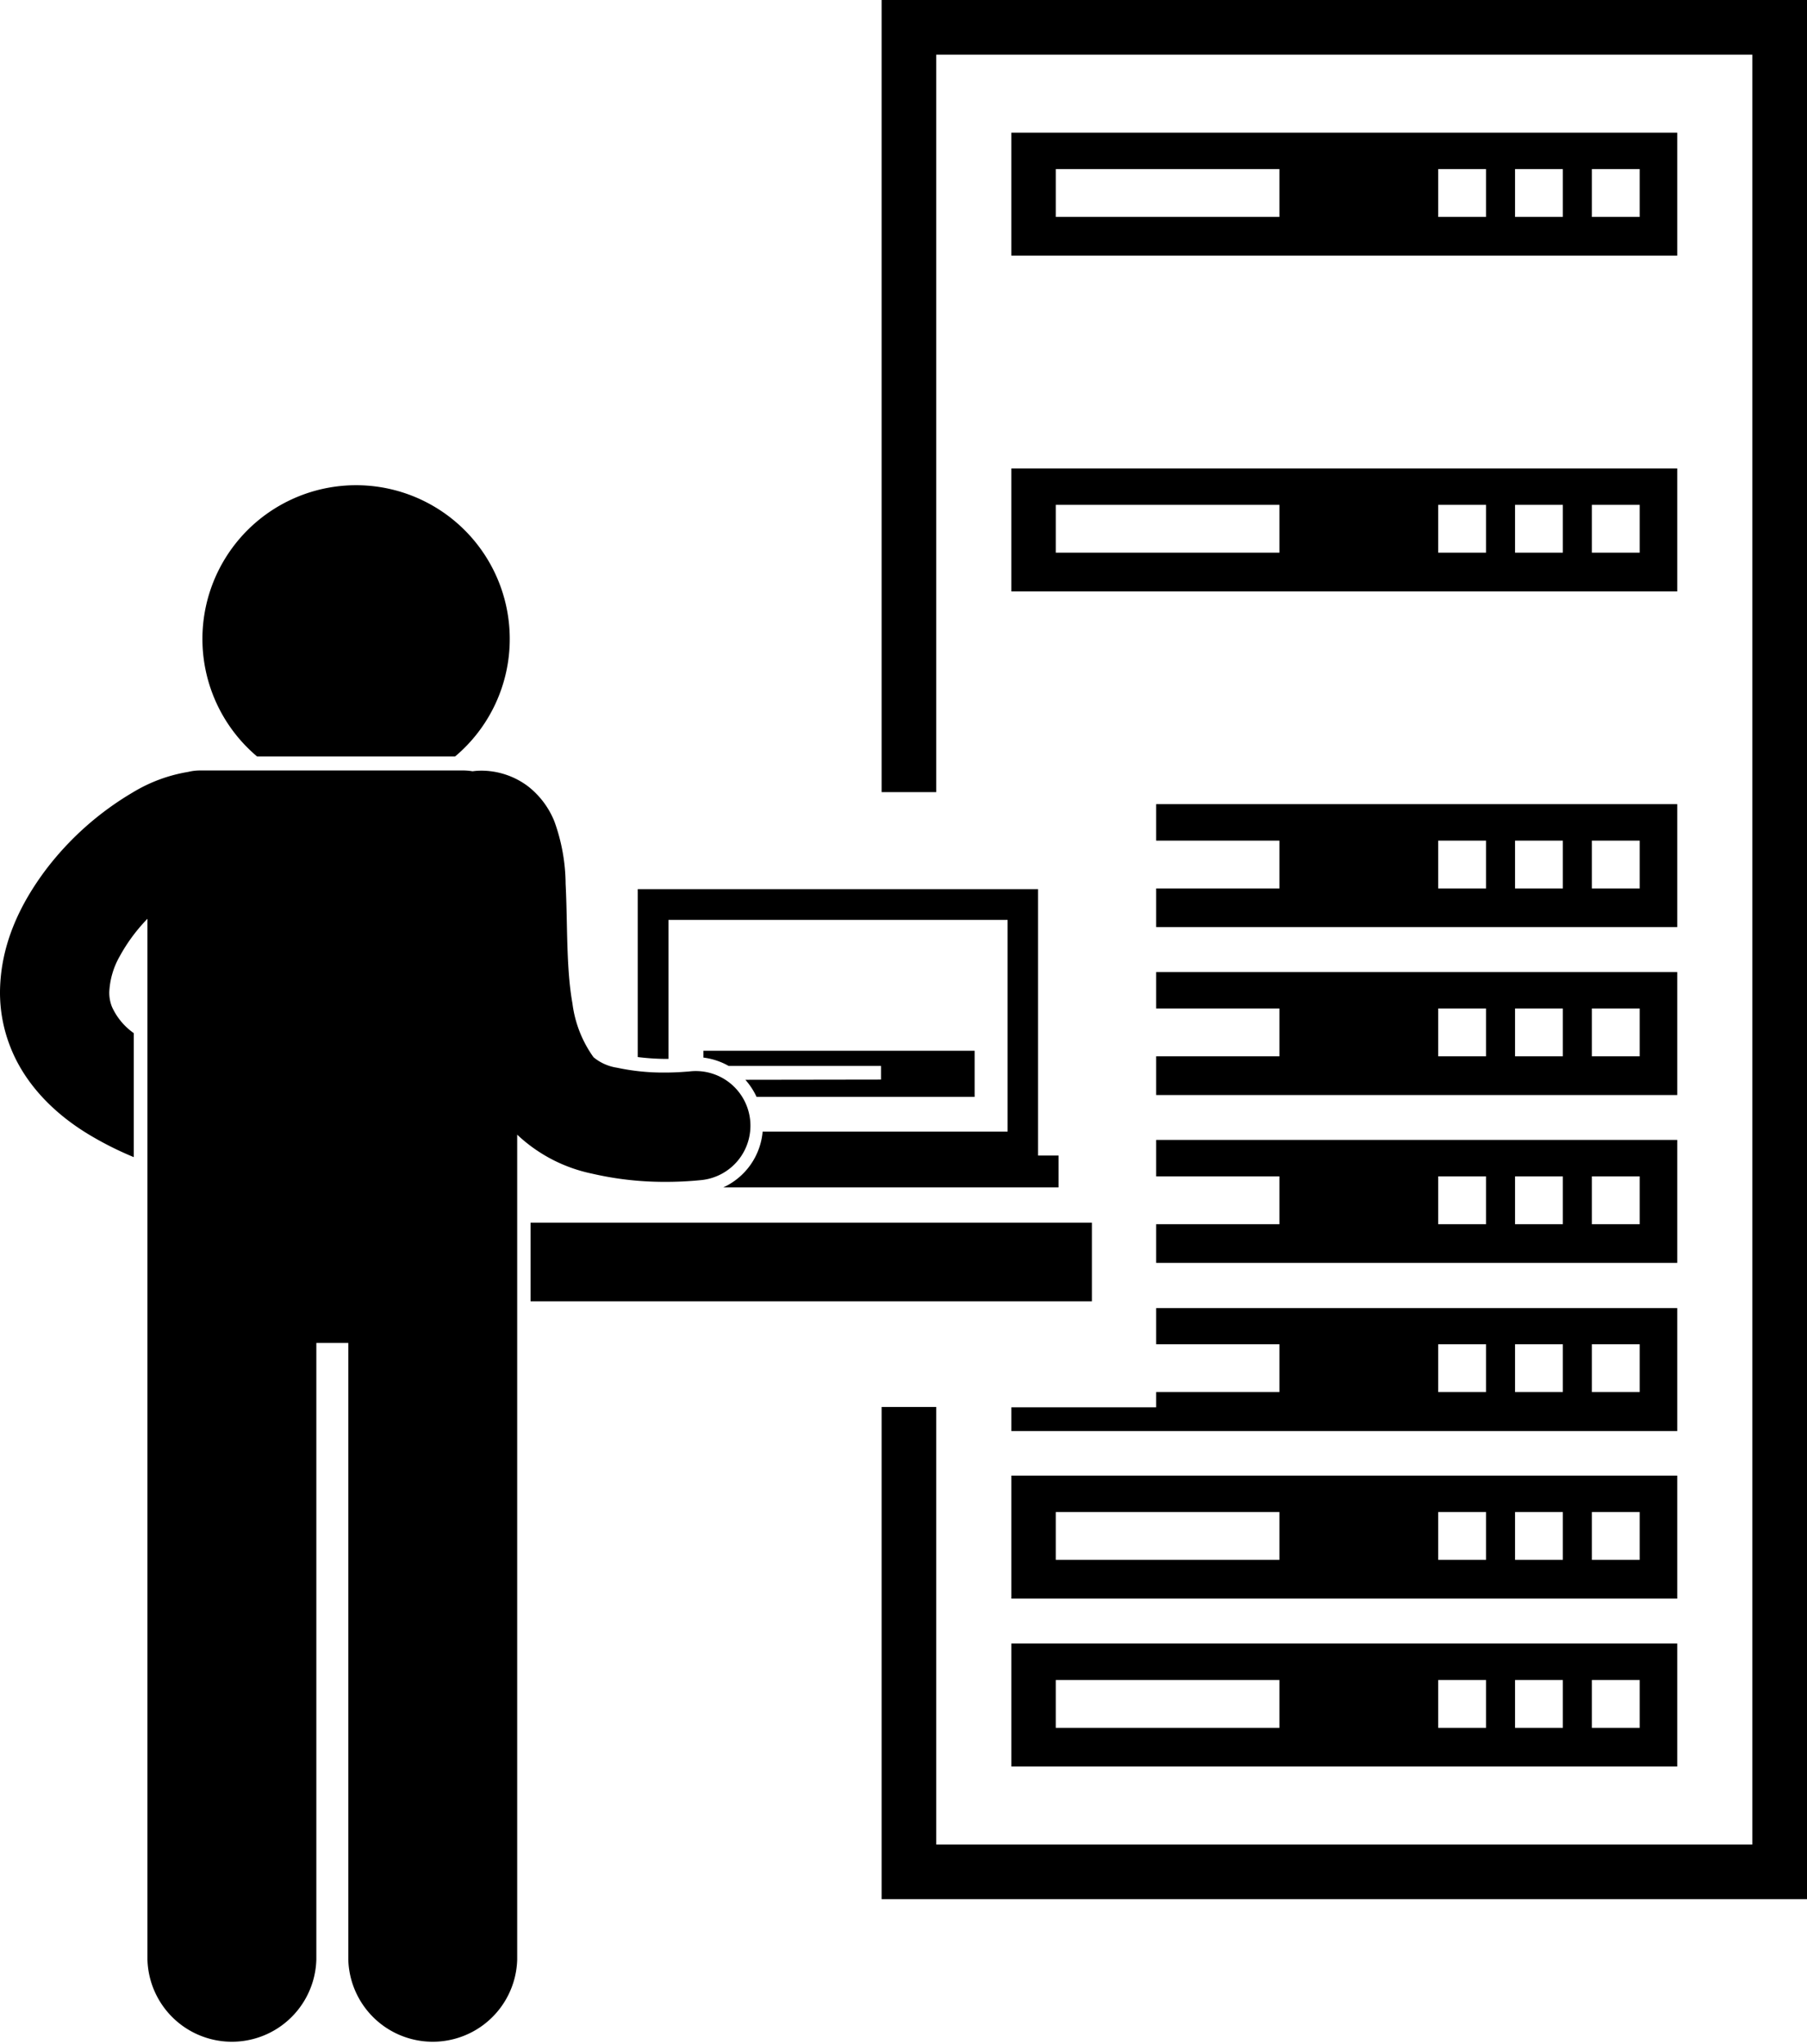 <svg xmlns="http://www.w3.org/2000/svg" viewBox="0 0 264.59 299.21"><g id="Layer_2" data-name="Layer 2"><g id="Layer_1-2" data-name="Layer 1"><polygon points="137.09 8 256.59 8 256.59 270 137.09 270 137.09 205.95 129.09 205.95 129.09 278 264.59 278 264.59 0 129.09 0 129.09 115.95 137.09 115.95 137.09 8"/><path d="M245.59,19.42h-97.5v18h97.5ZM187.34,31.75H154.59v-7h32.75Zm30.25,0h-7v-7h7Zm11.25,0h-7v-7h7Zm11.25,0h-7v-7h7Z"/><path d="M245.59,68.57h-97.5v18h97.5ZM187.34,80.9H154.59v-7h32.75Zm30.25,0h-7v-7h7Zm11.25,0h-7v-7h7Zm11.25,0h-7v-7h7Z"/><path d="M169.29,123.05h18.05v7H169.29v5.66h76.3v-18h-76.3Zm63.8,0h7v7h-7Zm-11.25,0h7v7h-7Zm-11.25,0h7v7h-7Z"/><path d="M169.29,147.62h18.05v7H169.29v5.67h76.3v-18h-76.3Zm63.8,0h7v7h-7Zm-11.25,0h7v7h-7Zm-11.25,0h7v7h-7Z"/><path d="M169.29,172.2h18.05v7H169.29v5.66h76.3v-18h-76.3Zm63.8,0h7v7h-7Zm-11.25,0h7v7h-7Zm-11.25,0h7v7h-7Z"/><path d="M169.29,196.77h18.05v7H169.29V206h-21.2v3.48h97.5v-18h-76.3Zm63.8,0h7v7h-7Zm-11.25,0h7v7h-7Zm-11.25,0h7v7h-7Z"/><path d="M148.09,234h97.5V216h-97.5Zm85-12.67h7v7h-7Zm-11.25,0h7v7h-7Zm-11.25,0h7v7h-7Zm-56,0h32.75v7H154.59Z"/><path d="M148.09,258.58h97.5v-18h-97.5Zm85-12.66h7v7h-7Zm-11.25,0h7v7h-7Zm-11.25,0h7v7h-7Zm-56,0h32.75v7H154.59Z"/><path d="M97.24,155h.64V134.65h49.66v31H111.67a9.94,9.94,0,0,1-5.76,8.16H155v-4.66h-3v-39H93.38v24.58A34.41,34.41,0,0,0,97.24,155Z"/><polygon points="159.88 178.98 77.69 178.98 77.69 188.85 77.69 190.48 159.88 190.48 159.88 178.98"/><path d="M109.14,158.06a10.29,10.29,0,0,1,1.64,2.5h31.93v-6.75H103v1a9.93,9.93,0,0,1,3.69,1.22H129v2Z"/><path d="M74.64,93.53a22.5,22.5,0,1,0-37,17.2h29A22.46,22.46,0,0,0,74.64,93.53Z"/><path d="M19.59,151.23a9.46,9.46,0,0,1-3.2-3.86h0a5.6,5.6,0,0,1-.39-2.13A11.59,11.59,0,0,1,17.52,140a25.24,25.24,0,0,1,4.07-5.51V286.85a12.37,12.37,0,0,0,24.73,0V196.58H51v90.27a12.37,12.37,0,0,0,24.73,0V166.09a22.67,22.67,0,0,0,10.93,5.7A47,47,0,0,0,97.35,173a51.1,51.1,0,0,0,5.23-.25,8,8,0,1,0-1.75-15.9c-.18,0-1.59.15-3.48.15a32.15,32.15,0,0,1-7-.71,7,7,0,0,1-3.44-1.53,17.19,17.19,0,0,1-3.09-7.88c-.94-5.23-.7-11.67-1-17.52a27.37,27.37,0,0,0-1.65-9.14,12.37,12.37,0,0,0-3.83-5.1,11.38,11.38,0,0,0-7-2.31,8.49,8.49,0,0,0-1.14.09,8.58,8.58,0,0,0-1.35-.12H29.32a7.37,7.37,0,0,0-1.76.21,22.75,22.75,0,0,0-8.11,3A44.08,44.08,0,0,0,6.71,127.31C3.07,132.17.05,138.14,0,145.23a21.68,21.68,0,0,0,1.48,7.93h0c2,5.19,6.1,9.67,11.68,13a48.8,48.8,0,0,0,6.43,3.22Z"/></g></g></svg>